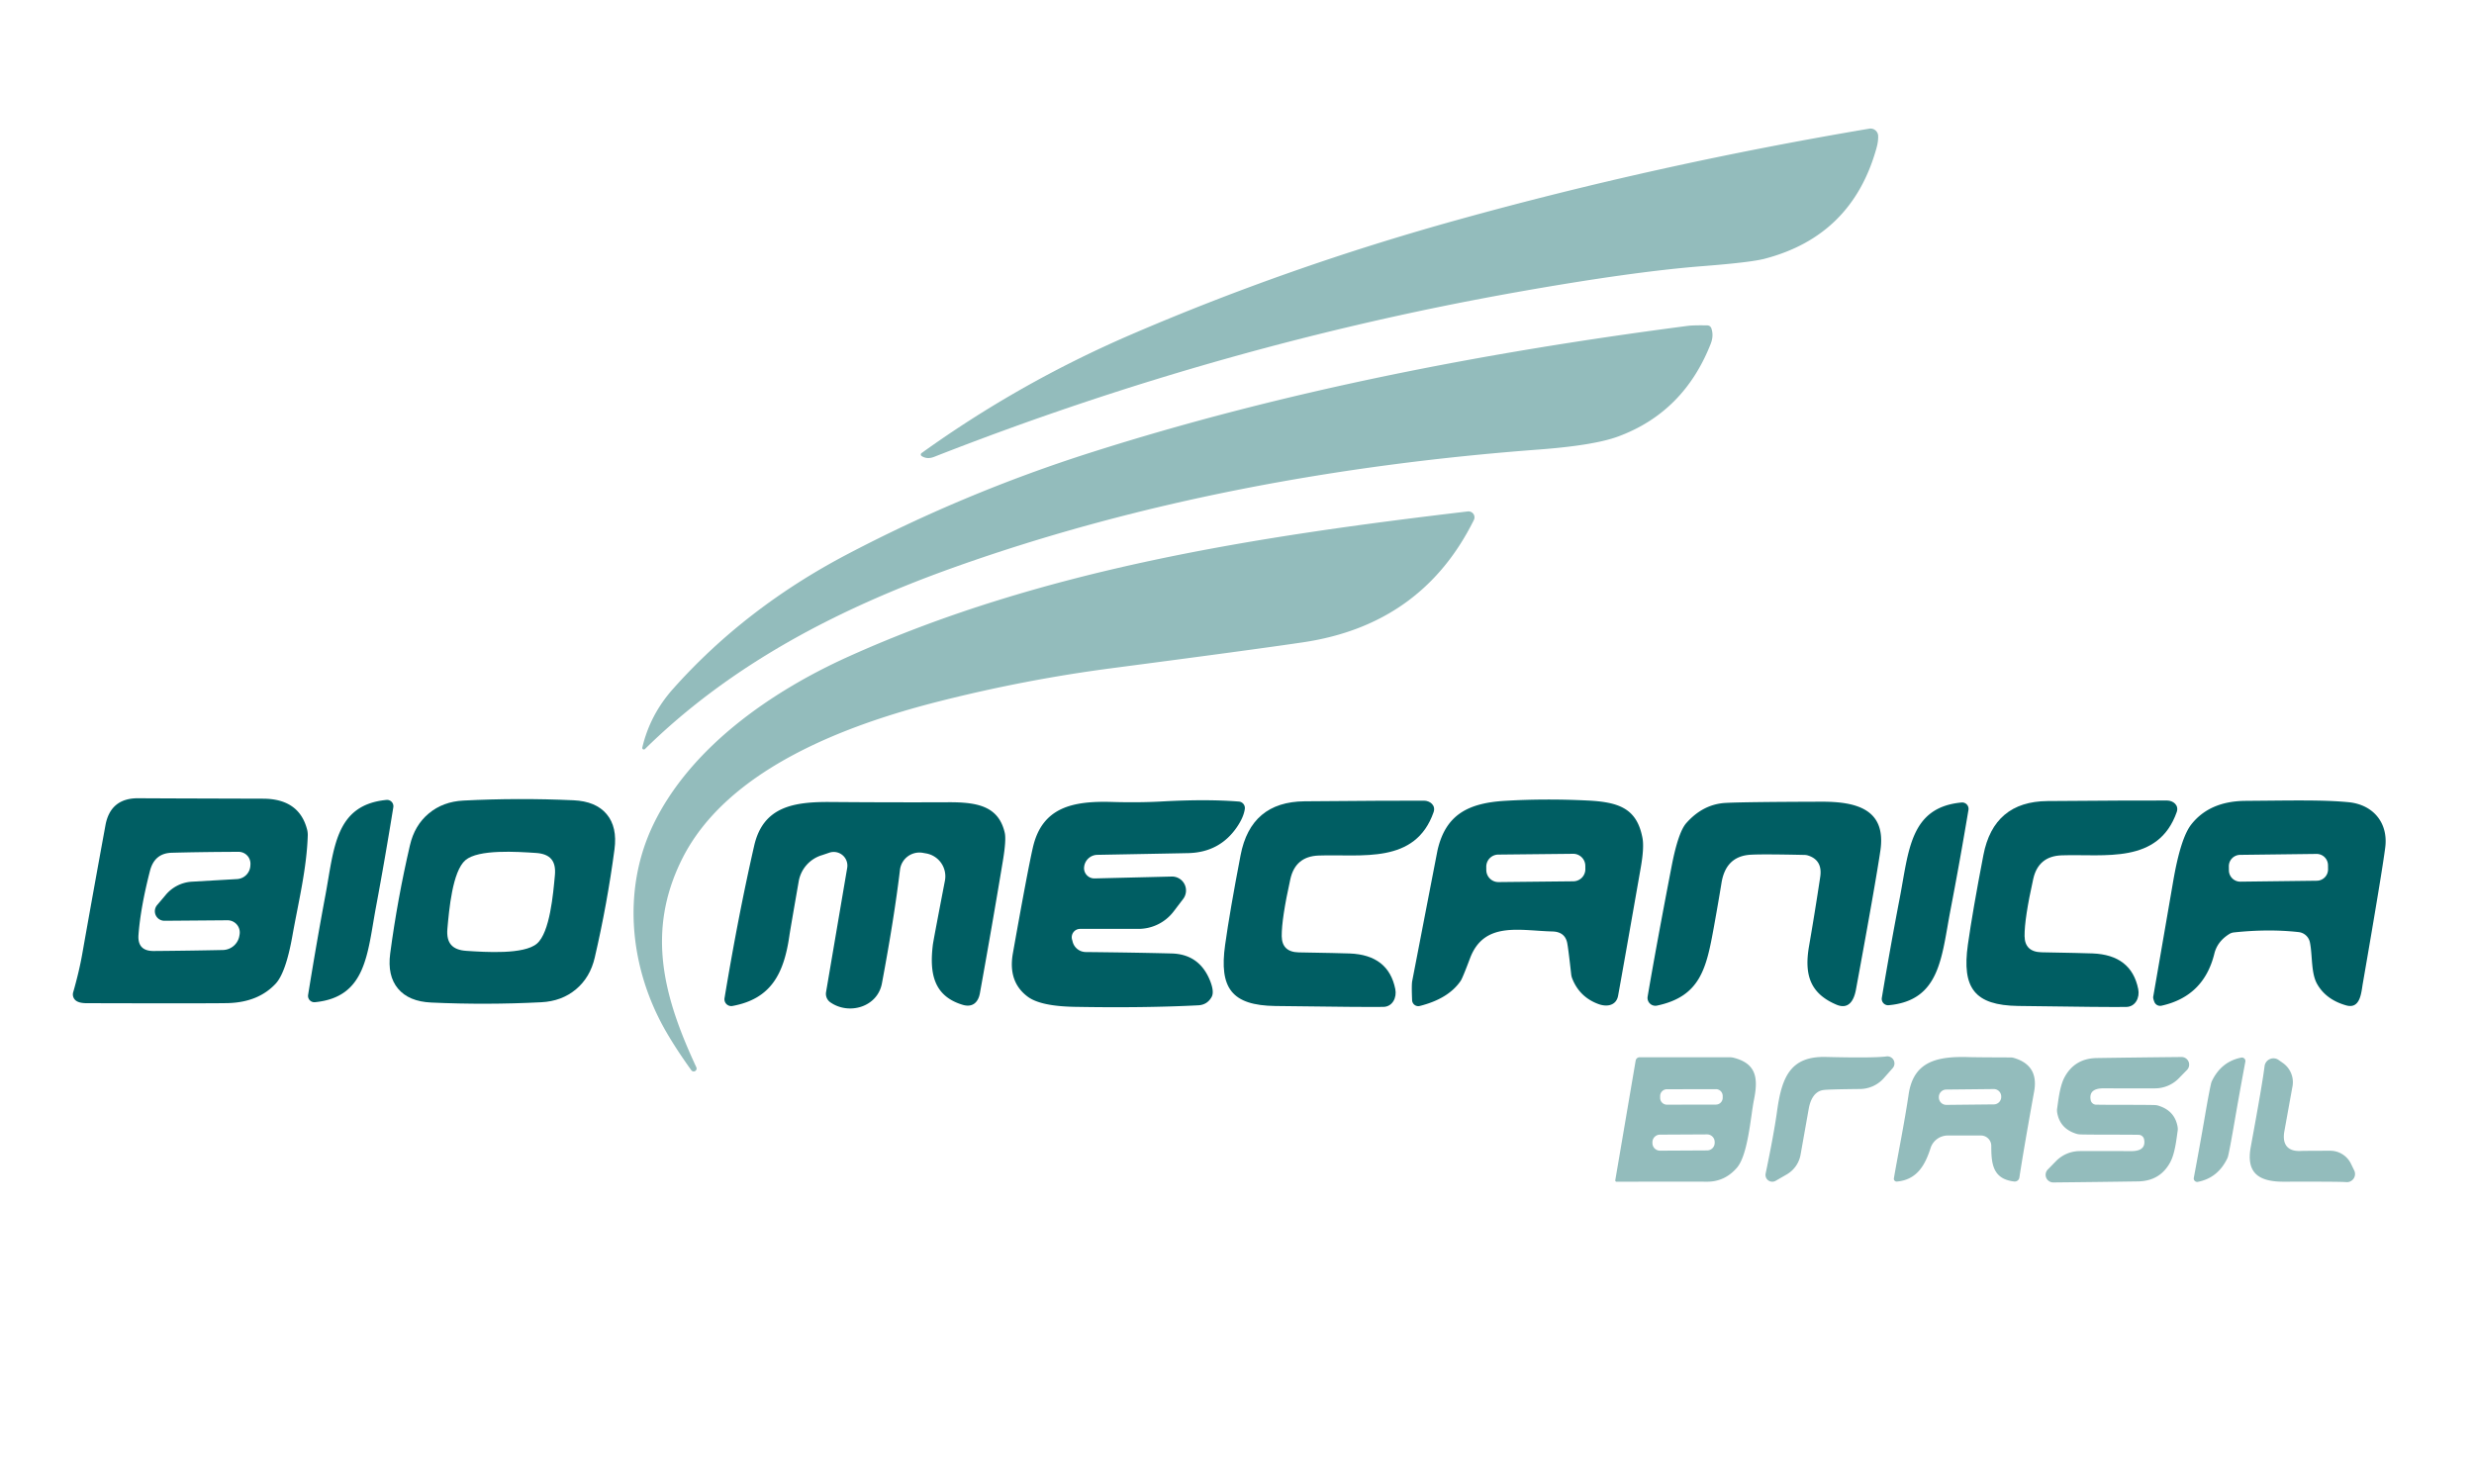 <svg xmlns="http://www.w3.org/2000/svg" viewBox="0.00 0.00 500.00 300.00"><path fill="#93bcbc" d="  M 186.25 91.59  Q 205.99 77.40 228.46 67.69  Q 260.07 54.05 294.28 44.53  Q 334.68 33.28 377.79 26.01  A 1.54 1.54 0.0 0 1 379.58 27.48  Q 379.62 28.61 379.23 29.98  Q 374.29 47.72 356.59 52.32  Q 353.77 53.05 344.01 53.81  Q 329.94 54.92 307.14 58.95  Q 246.79 69.61 188.78 92.36  Q 187.37 92.91 186.26 92.19  A 0.37 0.36 -46.1 0 1 186.25 91.59  Z"></path><path fill="#93bcbc" d="  M 130.34 151.43  A 0.32 0.32 0.0 0 1 129.81 151.13  Q 131.36 144.50 136.03 139.25  Q 150.57 122.92 171.14 112.10  Q 194.85 99.64 220.49 91.47  C 259.29 79.11 299.67 71.27 341.15 65.87  Q 342.27 65.73 345.07 65.78  A 0.86 0.85 80.6 0 1 345.86 66.35  Q 346.39 67.84 345.74 69.50  Q 340.29 83.36 326.98 88.26  Q 322.13 90.04 310.96 90.88  C 270.95 93.88 230.66 101.18 192.72 114.73  C 169.36 123.08 147.77 134.29 130.34 151.43  Z"></path><path fill="#93bcbc" d="  M 139.70 216.33  Q 136.91 212.46 134.85 208.95  C 127.29 196.13 125.57 180.15 132.02 166.72  C 139.57 151.02 156.00 139.71 171.51 132.72  C 210.94 114.93 254.21 108.41 296.64 103.39  A 1.21 1.20 9.8 0 1 297.87 105.12  Q 287.38 126.29 263.33 129.85  Q 253.50 131.31 224.78 135.07  Q 207.10 137.38 189.57 141.84  C 171.15 146.53 146.99 155.42 137.87 173.61  C 130.43 188.48 134.26 201.83 140.72 215.74  A 0.59 0.59 0.0 0 1 139.70 216.33  Z"></path><path fill="#005e63" d="  M 15.52 202.40  A 1.58 1.57 23.1 0 1 14.79 200.60  Q 15.99 196.42 16.62 192.86  Q 18.81 180.48 21.31 166.84  Q 22.32 161.33 27.96 161.37  Q 30.79 161.40 53.19 161.46  Q 60.49 161.49 62.08 167.75  A 4.44 4.29 -52.2 0 1 62.20 168.85  C 62.00 175.59 60.28 182.52 59.09 189.21  Q 57.76 196.68 55.69 198.88  Q 52.23 202.57 46.22 202.78  Q 43.31 202.87 17.50 202.80  Q 16.21 202.80 15.52 202.40  Z  M 31.75 182.97  L 33.38 181.05  A 7.46 7.44 -72.5 0 1 38.77 178.24  L 47.92 177.71  A 2.85 2.85 0.0 0 0 50.59 175.11  L 50.61 174.82  A 2.41 2.40 -87.6 0 0 48.21 172.20  Q 40.43 172.23 34.69 172.39  Q 31.22 172.49 30.31 176.05  Q 28.40 183.48 27.99 188.99  Q 27.75 192.27 31.06 192.25  Q 37.81 192.20 45.05 192.05  A 3.45 3.45 0.0 0 0 48.38 189.17  L 48.42 188.93  A 2.47 2.46 4.8 0 0 45.97 186.04  L 33.24 186.14  A 1.93 1.93 0.0 0 1 31.75 182.97  Z"></path><path fill="#005e63" d="  M 65.76 181.01  C 67.54 171.52 67.69 162.72 78.10 161.71  A 1.28 1.28 0.0 0 1 79.49 163.19  Q 77.81 173.60 76.00 183.29  C 74.22 192.79 74.07 201.58 63.66 202.60  A 1.28 1.28 0.0 0 1 62.27 201.12  Q 63.95 190.70 65.76 181.01  Z"></path><path fill="#005e63" d="  M 122.61 164.59  Q 124.79 167.19 124.19 171.70  Q 122.72 182.74 120.20 193.58  Q 119.27 197.60 116.40 200.00  Q 113.53 202.40 109.40 202.61  Q 98.29 203.18 87.16 202.67  Q 82.62 202.47 80.44 199.86  Q 78.26 197.26 78.86 192.75  Q 80.33 181.71 82.85 170.88  Q 83.78 166.85 86.65 164.45  Q 89.52 162.05 93.65 161.84  Q 104.76 161.27 115.89 161.78  Q 120.43 161.98 122.61 164.59  Z  M 94.06 173.89  C 91.43 176.14 90.76 183.96 90.42 187.76  Q 90.23 189.91 91.16 190.99  Q 92.09 192.08 94.24 192.22  C 98.05 192.47 105.88 193.01 108.51 190.76  C 111.14 188.51 111.80 180.69 112.15 176.89  Q 112.34 174.74 111.41 173.66  Q 110.48 172.57 108.33 172.43  C 104.52 172.18 96.69 171.64 94.06 173.89  Z"></path><path fill="#005e63" d="  M 244.88 201.53  Q 243.99 203.14 242.16 203.23  Q 231.28 203.79 217.25 203.54  Q 210.35 203.42 207.75 201.52  Q 203.68 198.53 204.70 192.75  Q 207.72 175.76 208.76 171.27  C 210.63 163.20 216.77 161.88 224.76 162.12  Q 230.20 162.28 234.83 162.02  Q 243.88 161.52 250.37 162.04  A 1.32 1.31 6.2 0 1 251.58 163.53  Q 251.34 165.23 249.96 167.24  Q 246.50 172.27 240.24 172.46  Q 238.70 172.50 221.77 172.81  A 2.74 2.73 -86.1 0 0 219.12 175.13  L 219.11 175.21  A 2.08 2.07 3.4 0 0 221.22 177.58  L 236.81 177.20  A 2.82 2.82 0.0 0 1 239.11 181.74  L 237.20 184.25  A 8.95 8.93 18.6 0 1 230.08 187.78  L 218.29 187.78  A 1.70 1.69 82.5 0 0 216.66 189.92  L 216.76 190.27  A 2.77 2.76 -5.7 0 0 219.44 192.46  Q 229.95 192.57 236.77 192.75  Q 242.45 192.89 244.59 198.34  Q 245.43 200.51 244.88 201.53  Z"></path><path fill="#005e63" d="  M 289.73 164.19  C 286.03 174.78 275.20 172.64 266.53 172.95  Q 261.80 173.11 260.78 177.73  Q 259.00 185.76 259.04 189.27  Q 259.09 192.46 262.48 192.53  Q 270.73 192.67 272.76 192.75  Q 280.60 193.04 281.99 199.94  C 282.34 201.66 281.44 203.50 279.61 203.55  Q 276.40 203.62 257.75 203.37  C 248.94 203.25 246.37 199.75 247.60 191.01  Q 248.55 184.20 250.72 172.90  Q 252.79 162.09 263.64 161.99  Q 280.13 161.85 287.78 161.86  C 289.00 161.86 290.22 162.80 289.73 164.19  Z"></path><path fill="#005e63" d="  M 285.39 202.20  Q 285.26 199.09 285.41 198.33  Q 290.51 171.93 290.54 171.82  C 292.19 164.71 296.69 162.33 304.22 161.89  Q 312.31 161.41 320.83 161.83  C 327.22 162.14 330.83 163.44 331.95 169.42  Q 332.31 171.33 331.61 175.34  Q 328.17 194.98 327.02 201.29  C 326.66 203.24 324.84 203.63 323.06 202.98  Q 319.26 201.59 317.77 197.86  A 3.37 3.30 31.4 0 1 317.54 196.95  Q 316.93 191.47 316.71 190.51  Q 316.21 188.36 313.73 188.30  C 307.14 188.14 299.93 186.19 297.10 193.71  Q 295.59 197.72 295.21 198.28  Q 292.74 201.90 286.95 203.36  A 1.25 1.25 0.0 0 1 285.39 202.20  Z  M 320.396 175.025  A 2.45 2.45 0.0 0 0 317.921 172.601  L 302.801 172.759  A 2.45 2.45 0.0 0 0 300.377 175.235  L 300.384 175.895  A 2.45 2.45 0.0 0 0 302.86 178.319  L 317.979 178.161  A 2.45 2.45 0.0 0 0 320.403 175.685  L 320.396 175.025  Z"></path><path fill="#005e63" d="  M 437.97 161.83  C 439.19 161.83 440.41 162.77 439.92 164.16  C 436.20 174.76 425.36 172.61 416.68 172.91  Q 411.95 173.07 410.92 177.69  Q 409.13 185.73 409.17 189.25  Q 409.22 192.44 412.61 192.51  Q 420.87 192.66 422.90 192.74  Q 430.75 193.04 432.14 199.95  C 432.49 201.67 431.58 203.51 429.75 203.56  Q 426.54 203.63 407.87 203.36  C 399.05 203.23 396.48 199.73 397.71 190.98  Q 398.67 184.16 400.85 172.85  Q 402.94 162.03 413.80 161.94  Q 430.31 161.81 437.97 161.83  Z"></path><path fill="#005e63" d="  M 435.40 202.54  Q 435.11 201.80 435.17 201.49  Q 435.71 198.42 439.21 178.12  Q 440.71 169.41 442.86 166.67  Q 446.56 161.96 453.80 161.90  C 463.21 161.83 469.48 161.67 474.65 162.17  C 479.60 162.65 482.70 166.32 482.06 171.32  Q 481.44 176.22 477.52 198.86  C 477.21 200.66 477.04 204.07 474.15 203.24  Q 470.08 202.08 468.29 198.91  C 467.04 196.70 467.38 193.19 466.84 190.52  A 2.62 2.61 -2.3 0 0 464.57 188.43  Q 458.51 187.75 451.52 188.49  A 2.23 2.23 0.0 0 0 450.49 188.85  Q 448.12 190.35 447.52 192.80  Q 445.39 201.42 436.84 203.31  A 1.26 1.26 0.0 0 1 435.40 202.54  Z  M 470.494 174.898  A 2.30 2.30 0.0 0 0 468.166 172.626  L 452.728 172.815  A 2.30 2.30 0.0 0 0 450.456 175.142  L 450.466 175.962  A 2.30 2.30 0.0 0 0 452.794 178.234  L 468.233 178.046  A 2.30 2.30 0.0 0 0 470.504 175.718  L 470.494 174.898  Z"></path><path fill="#005e63" d="  M 375.09 200.06  C 374.69 202.22 373.64 204.15 371.15 203.10  C 365.78 200.83 364.62 196.98 365.61 191.26  Q 366.82 184.27 367.87 177.27  Q 368.37 173.94 365.49 172.97  A 2.51 2.46 54.9 0 0 364.73 172.83  Q 355.11 172.62 353.31 172.83  Q 348.75 173.35 347.92 178.48  Q 347.28 182.41 346.39 187.34  C 344.88 195.64 343.72 201.43 334.88 203.29  A 1.59 1.59 0.0 0 1 332.99 201.47  Q 334.75 191.11 337.85 175.06  Q 339.17 168.25 340.79 166.41  Q 344.20 162.54 348.81 162.31  Q 352.61 162.11 368.09 162.07  C 375.25 162.04 381.25 163.62 380.03 171.95  Q 379.02 178.76 375.09 200.06  Z"></path><path fill="#005e63" d="  M 167.82 202.63  A 2.09 2.09 0.0 0 1 166.95 200.55  L 171.22 175.45  A 2.76 2.76 0.0 0 0 167.62 172.37  L 166.18 172.86  A 6.73 6.73 0.0 0 0 161.42 178.17  Q 159.66 188.26 159.54 189.14  C 158.43 196.85 155.83 201.92 148.05 203.36  A 1.38 1.38 0.0 0 1 146.43 201.78  Q 149.22 184.97 152.42 170.97  C 154.23 163.06 160.37 162.06 167.97 162.13  Q 180.52 162.23 191.67 162.18  C 197.40 162.16 201.81 162.89 203.06 168.35  Q 203.39 169.76 202.69 173.99  Q 200.61 186.55 198.04 200.79  C 197.70 202.66 196.53 203.72 194.56 203.13  C 188.64 201.35 187.84 196.68 188.53 191.00  Q 188.63 190.18 190.97 178.04  A 4.70 4.69 -79.7 0 0 187.15 172.52  L 186.48 172.40  A 3.96 3.96 0.0 0 0 181.89 175.83  Q 180.72 185.57 178.24 198.79  C 177.34 203.61 171.56 205.24 167.82 202.63  Z"></path><path fill="#005e63" d="  M 394.21 183.90  C 392.37 193.42 392.17 202.25 381.71 203.21  A 1.29 1.29 0.0 0 1 380.32 201.72  Q 382.07 191.27 383.94 181.55  C 385.78 172.02 385.98 163.20 396.44 162.23  A 1.29 1.29 0.0 0 1 397.83 163.73  Q 396.08 174.17 394.21 183.90  Z"></path><path fill="#93bcbc" d="  M 331.37 213.73  L 349.50 213.73  A 3.95 3.66 -35.1 0 1 350.53 213.87  C 355.06 215.09 355.34 218.11 354.47 222.38  C 353.82 225.59 353.30 233.45 351.03 236.07  Q 348.57 238.91 344.97 238.89  Q 339.07 238.86 326.72 238.90  A 0.27 0.27 0.0 0 1 326.45 238.59  L 330.57 214.41  A 0.82 0.81 -84.9 0 1 331.37 213.73  Z  M 348.16 221.549  A 1.37 1.37 0.0 0 0 346.787 220.181  L 336.887 220.199  A 1.37 1.37 0.0 0 0 335.52 221.571  L 335.52 221.951  A 1.37 1.37 0.0 0 0 336.893 223.319  L 346.793 223.301  A 1.37 1.37 0.0 0 0 348.16 221.929  L 348.16 221.549  Z  M 346.539 230.847  A 1.53 1.53 0.0 0 0 345.002 229.325  L 335.482 229.375  A 1.53 1.53 0.0 0 0 333.96 230.913  L 333.961 231.093  A 1.53 1.53 0.0 0 0 335.498 232.615  L 345.018 232.565  A 1.53 1.53 0.0 0 0 346.54 231.027  L 346.539 230.847  Z"></path><path fill="#93bcbc" d="  M 381.27 213.56  A 1.43 1.43 0.0 0 1 382.52 215.92  L 380.73 217.95  A 6.53 6.52 -69.4 0 1 375.89 220.15  Q 369.65 220.21 368.55 220.35  C 366.69 220.58 365.86 222.39 365.55 224.13  Q 364.77 228.53 363.90 233.42  A 5.79 5.79 0.0 0 1 361.10 237.42  L 358.86 238.71  A 1.37 1.37 0.0 0 1 356.84 237.24  Q 358.53 229.14 359.16 224.54  C 360.11 217.69 361.89 213.49 369.01 213.67  Q 378.61 213.91 381.27 213.56  Z"></path><path fill="#93bcbc" d="  M 382.76 238.20  C 383.61 233.22 384.83 227.35 385.74 221.23  C 386.72 214.62 391.38 213.50 397.88 213.70  Q 399.59 213.75 406.36 213.77  A 2.42 2.08 49.3 0 1 407.02 213.87  Q 412.05 215.35 411.11 220.61  Q 408.96 232.53 408.12 238.05  A 0.96 0.94 7.2 0 1 407.07 238.85  C 402.68 238.34 402.45 235.18 402.44 231.64  A 2.09 2.09 0.0 0 0 400.35 229.55  L 393.65 229.55  A 3.65 3.65 0.0 0 0 390.17 232.09  C 389.05 235.61 387.38 238.50 383.37 238.86  A 0.57 0.56 2.3 0 1 382.76 238.20  Z  M 404.449 221.644  A 1.50 1.50 0.0 0 0 402.933 220.16  L 393.334 220.26  A 1.50 1.50 0.0 0 0 391.85 221.776  L 391.851 221.876  A 1.50 1.50 0.0 0 0 393.366 223.36  L 402.966 223.26  A 1.50 1.50 0.0 0 0 404.45 221.744  L 404.449 221.644  Z"></path><path fill="#93bcbc" d="  M 428.00 229.38  Q 420.77 229.38 420.18 229.31  A 3.13 2.84 54.9 0 1 419.49 229.15  Q 416.33 228.11 415.77 224.97  A 2.71 2.65 44.3 0 1 415.75 224.11  C 415.99 222.54 416.26 219.60 417.26 217.75  Q 419.32 213.95 423.79 213.89  Q 431.73 213.77 440.88 213.68  A 1.54 1.54 0.0 0 1 442.00 216.29  L 440.34 217.99  A 6.78 6.72 21.9 0 1 435.53 220.02  Q 428.77 220.04 425.23 220.01  C 423.54 220.00 422.18 220.48 422.53 222.38  A 1.14 1.13 85.1 0 0 423.63 223.32  Q 425.64 223.35 427.86 223.35  Q 435.09 223.35 435.68 223.41  A 3.13 2.84 54.9 0 1 436.37 223.57  Q 439.53 224.61 440.09 227.75  A 2.71 2.65 44.3 0 1 440.11 228.61  C 439.87 230.18 439.60 233.12 438.60 234.97  Q 436.54 238.77 432.07 238.83  Q 424.13 238.95 414.98 239.04  A 1.54 1.54 0.0 0 1 413.86 236.43  L 415.52 234.73  A 6.78 6.72 21.9 0 1 420.33 232.70  Q 427.09 232.68 430.63 232.71  C 432.32 232.72 433.68 232.24 433.33 230.34  A 1.14 1.13 85.1 0 0 432.23 229.41  Q 430.22 229.38 428.00 229.38  Z"></path><path fill="#93bcbc" d="  M 451.60 226.79  Q 450.67 232.21 450.30 233.72  A 2.51 2.38 -26.7 0 1 450.10 234.26  Q 448.19 238.14 444.19 238.92  A 0.70 0.70 0.0 0 1 443.37 238.11  Q 444.58 231.68 445.57 225.92  Q 446.50 220.51 446.87 219.00  A 2.51 2.38 -26.7 0 1 447.07 218.46  Q 448.98 214.58 452.98 213.80  A 0.70 0.70 0.0 0 1 453.79 214.61  Q 452.59 221.04 451.60 226.79  Z"></path><path fill="#93bcbc" d="  M 460.51 214.28  L 461.36 214.88  A 4.75 4.74 -67.9 0 1 463.33 219.55  Q 463.32 219.56 461.67 228.71  C 461.19 231.37 462.37 232.83 465.04 232.67  Q 465.44 232.64 470.94 232.63  A 4.67 4.66 77.0 0 1 475.13 235.25  L 475.79 236.61  A 1.65 1.65 0.0 0 1 474.11 238.97  Q 473.24 238.86 461.55 238.89  C 456.25 238.90 453.94 236.95 454.89 231.82  Q 457.24 219.09 457.67 215.55  A 1.81 1.81 0.0 0 1 460.51 214.28  Z"></path></svg>